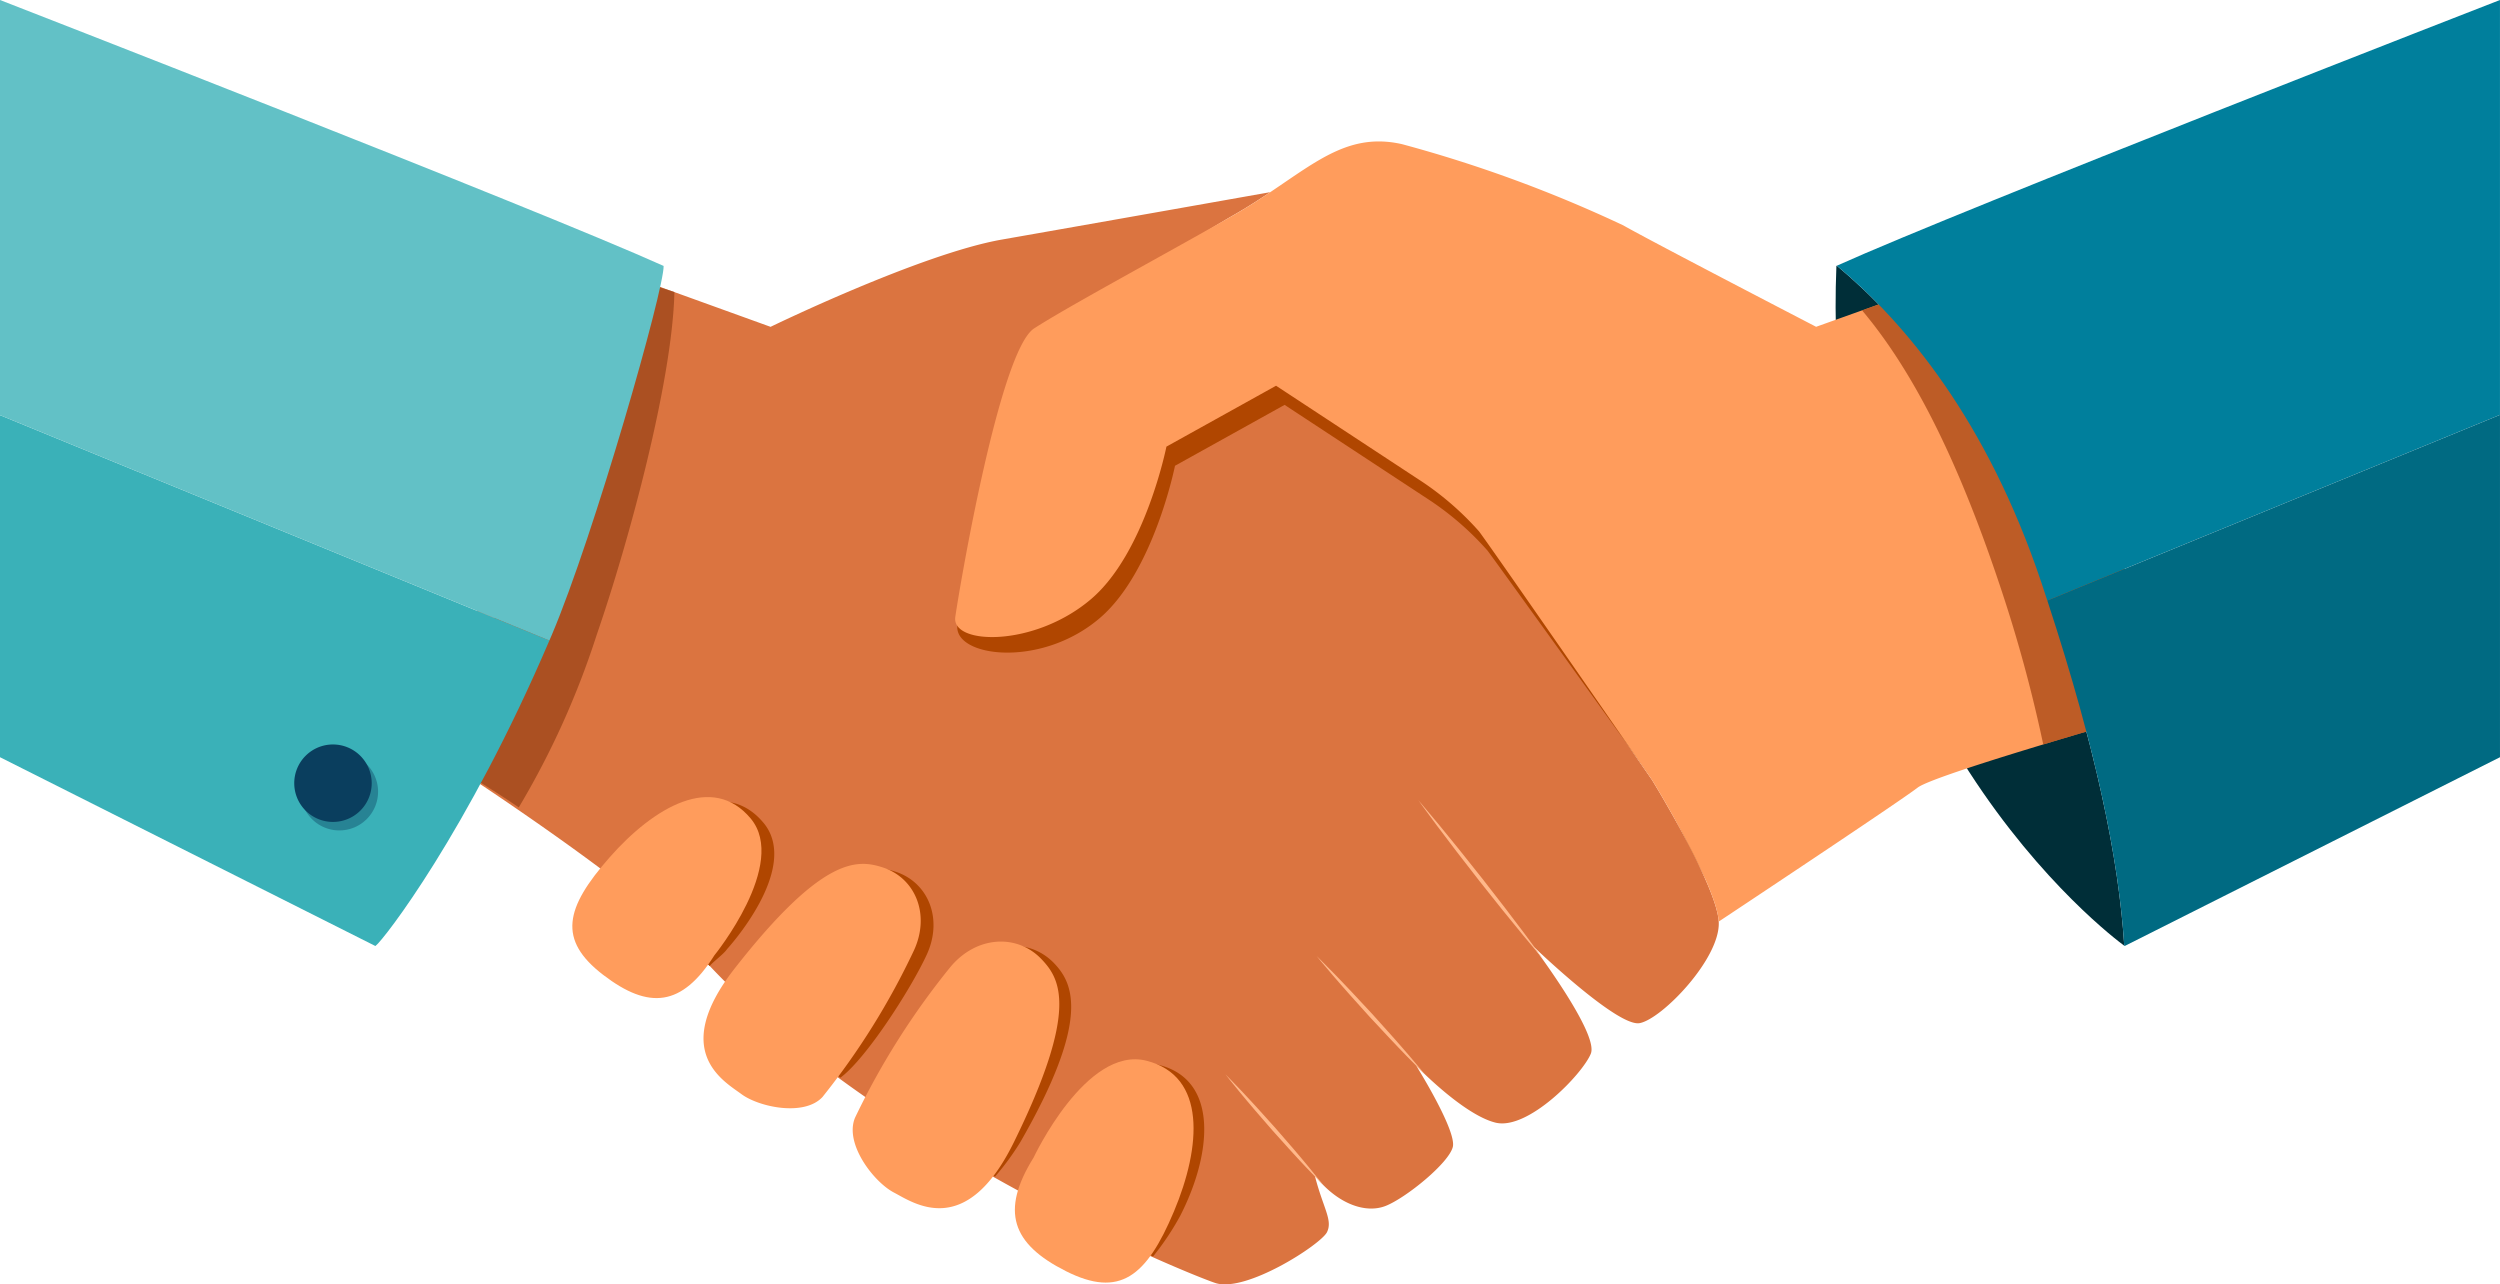 <?xml version="1.0" encoding="UTF-8"?>
<svg xmlns="http://www.w3.org/2000/svg" xmlns:xlink="http://www.w3.org/1999/xlink" width="186.859" height="95.998" viewBox="0 0 186.859 95.998">
  <defs>
    <clipPath id="a">
      <rect width="186.859" height="95.998" fill="none"></rect>
    </clipPath>
    <clipPath id="c">
      <rect width="23.267" height="36.374" fill="none"></rect>
    </clipPath>
    <clipPath id="d">
      <rect width="18.059" height="40.323" fill="none"></rect>
    </clipPath>
    <clipPath id="e">
      <rect width="5.79" height="5.79" fill="none"></rect>
    </clipPath>
  </defs>
  <g clip-path="url(#a)">
    <g clip-path="url(#a)">
      <path d="M244.663,35.406l-.033.015c-1.339,33.748,20.627,50.159,21.515,50.809-.4-6.35-2.065-14.839-6.19-27.138-4.076-12.153-10.183-19.434-15.292-23.685" transform="translate(-107.371 -15.544)" fill="#002e38"></path>
      <path d="M149.888,69.506s-11.532-16.69-12.9-18.536a21.979,21.979,0,0,0-4.552-3.92l-10.621-6.98s-18.912-2.108-16.333-3.777,7.835-5.934,13.146-8.968c1-.573,1.908-1.157,2.749-1.721,0,0-13.978,2.479-20.047,3.541s-17.3,6.525-17.3,6.525L73.112,31.725l-2.124-.455L60.214,68.141l1.366,1.213S74.78,78,78.27,82.1c12.594,14.414,36.719,24.277,39,25.036s7.89-2.883,8.346-3.793-.3-1.821-.91-4.248c1.669,2.124,3.793,2.883,5.31,2.276s4.7-3.186,5.007-4.4-2.731-6.069-2.731-6.069,3.49,3.641,5.918,4.248,6.525-3.642,7.131-5.159-4.331-8.043-4.331-8.043,6.3,6.07,7.973,5.767,6.069-4.855,5.917-7.586-5.007-10.622-5.007-10.622" transform="translate(-26.435 -11.241)" fill="#db7440"></path>
      <path d="M130.063,127.332c-1.823-1.911-4.874-1.759-6.828.614a63,63,0,0,0-6.463,9.835c3.221,2.2,5.774,3.771,8.865,5.489a19.77,19.77,0,0,0,1.885-2.569c5.31-9.224,3.941-11.9,2.541-13.369" transform="translate(-51.265 -55.325)" fill="#b04600"></path>
      <path d="M109.943,115.932c-1.869-.6-4.458-.886-11.059,7.551-.348.446-.647.869-.908,1.274a64.993,64.993,0,0,0,7.851,6.572c1.887-1.373,5.252-6.589,6.452-9.189,1.245-2.7.1-5.423-2.336-6.207" transform="translate(-43.013 -50.78)" fill="#b04600"></path>
      <path d="M146.914,141.81c-4.5-1.139-8.43,7.234-8.43,7.234a10.062,10.062,0,0,0-1.2,2.564c3.879,2.078,6.64,3.394,9.175,4.51a20.133,20.133,0,0,0,2.026-3.033c2.351-4.583,2.927-10.136-1.575-11.276" transform="translate(-60.272 -62.21)" fill="#b04600"></path>
      <path d="M92.811,108.37c-2.846-3.4-7.213-.869-10.542,2.91-.3.346-.578.677-.836,1a45.415,45.415,0,0,1,6.313,5.454c.539.618.464.749,1.043,1.349.222-.289,1.079-.916,1.3-1.264,0,0,5.569-6.051,2.722-9.45" transform="translate(-35.75 -46.876)" fill="#b04600"></path>
      <path d="M198.664,64.654a62.554,62.554,0,0,1,18.148-7.2L206.785,30.1,192.37,35.255s-12.29-6.373-14.414-7.586a99.547,99.547,0,0,0-16.538-6.07c-3.815-.861-6.234,1.172-9.845,3.59-.84.563-1.745,1.147-2.748,1.721-5.311,3.035-12.317,6.793-14.9,8.462s-6.7,18.977-6.369,21.086,6.413,2.753,10.645-.872c4.031-3.451,5.614-11.378,5.614-11.378l8.193-4.552,10.621,6.98a21.979,21.979,0,0,1,4.552,3.92c1.365,1.846,12.9,17.9,12.9,17.9s1.907,3.576,3.369,6.563c4.133-4.6,9.83-7.279,15.214-10.362" transform="translate(-55.992 -9.394)" fill="#b04600"></path>
      <path d="M206.032,27.544,191.617,32.7S179.327,26.33,177.2,25.117a99.482,99.482,0,0,0-16.538-6.069c-3.815-.862-6.233,1.171-9.845,3.59-.84.563-1.746,1.147-2.749,1.721-5.311,3.035-12.317,6.793-14.9,8.462s-5.589,19.441-5.892,21.565,5.935,2.276,10.167-1.349c4.032-3.453,5.614-11.38,5.614-11.38l8.194-4.552,10.621,6.98A21.964,21.964,0,0,1,166.43,48c1.366,1.846,12.9,18.536,12.9,18.536s4.856,7.89,5.007,10.621c0,0,13.5-8.952,14.869-10.014s19.118-6.069,19.118-6.069Z" transform="translate(-55.874 -8.274)" fill="#ff9c5c"></path>
      <path d="M188.961,106.6s.618.72,1.526,1.815l1.534,1.884,1.735,2.179,1.706,2.2c.537.709,1.038,1.37,1.468,1.937.849,1.143,1.4,1.914,1.4,1.914s-.618-.72-1.526-1.816l-1.534-1.884-1.735-2.179-1.706-2.2-1.467-1.937c-.849-1.142-1.4-1.912-1.4-1.912" transform="translate(-82.957 -46.799)" fill="#ffb88a"></path>
      <path d="M175.438,127.394s.537.522,1.321,1.327c.387.406.848.872,1.325,1.386l1.5,1.609,1.469,1.634c.47.521.892,1.022,1.262,1.443.733.851,1.2,1.433,1.2,1.433s-.539-.522-1.321-1.327c-.387-.406-.849-.871-1.325-1.386l-1.5-1.609L177.9,130.27c-.469-.521-.892-1.021-1.263-1.443-.732-.851-1.2-1.433-1.2-1.433" transform="translate(-77.02 -55.928)" fill="#ffb88a"></path>
      <path d="M163.266,143.137s.489.486,1.2,1.237c.35.379.768.813,1.2,1.294l1.352,1.5,1.324,1.527c.424.486.8.955,1.135,1.35.657.8,1.079,1.342,1.079,1.342s-.489-.486-1.2-1.237c-.351-.379-.769-.813-1.2-1.294l-1.351-1.5-1.324-1.528c-.423-.487-.8-.955-1.135-1.35-.657-.8-1.079-1.341-1.079-1.341" transform="translate(-71.677 -62.84)" fill="#ffb88a"></path>
      <g transform="translate(139.181 19.27)" opacity="0.7">
        <g clip-path="url(#c)">
          <path d="M259.079,34.351,248.1,38.28c3.724,4.424,7.061,10.913,10.226,20.348a106.327,106.327,0,0,1,3.315,12.1c4.842-1.463,9.726-2.841,9.726-2.841Z" transform="translate(-248.102 -34.351)" fill="#a14210"></path>
        </g>
      </g>
      <g transform="translate(32.347 20.029)" opacity="0.6">
        <g clip-path="url(#d)">
          <path d="M75.72,37.5,70.559,35.84,68.435,35.7,57.661,72.574l1.367.26s2.851,1.669,5.06,3.191A62.408,62.408,0,0,0,69.9,63.167c2.466-7.144,5.674-19.085,5.822-25.662" transform="translate(-57.661 -35.704)" fill="#8a390e"></path>
        </g>
      </g>
      <path d="M0,55.316V80.881L28.054,94.992l.031-.022c.58-.425,6.84-8.469,12.978-22.809Z" transform="translate(0 -24.285)" fill="#3ab1b8"></path>
      <path d="M41.228,47.493c3.2-7.536,8.431-25.931,8.373-27.616l-.034-.015C40.1,15.593,0,0,0,0V31.032L41.063,47.876c.055-.128.11-.254.165-.384" fill="#62c1c6"></path>
      <path d="M294.3,0s-40.1,15.593-49.567,19.862c5.109,4.251,11.216,11.532,15.292,23.685.153.456.3.9.441,1.34L294.3,31.008Z" transform="translate(-107.443)" fill="#007f9c"></path>
      <path d="M272.781,69.153c3.8,11.575,5.361,19.684,5.748,25.8l.031.022,28.054-14.112V55.274Z" transform="translate(-119.756 -24.266)" fill="#006a82"></path>
      <g transform="translate(22.47 56.279)" opacity="0.4">
        <g clip-path="url(#e)">
          <path d="M45.845,103.218a2.895,2.895,0,1,1-2.9-2.895,2.9,2.9,0,0,1,2.9,2.895" transform="translate(-40.056 -100.323)" fill="#0a3e5e"></path>
        </g>
      </g>
      <path d="M44.994,102.085a2.895,2.895,0,1,1-2.9-2.895,2.9,2.9,0,0,1,2.9,2.895" transform="translate(-17.211 -43.546)" fill="#0a3e5e"></path>
      <path d="M113.776,138.639a56.711,56.711,0,0,1,7.117-11.259c1.954-2.372,5.005-2.526,6.828-.614,1.4,1.469,2.826,3.752-2.063,13.687-3.6,7.324-7.475,4.537-8.968,3.756s-3.7-3.624-2.913-5.569" transform="translate(-49.878 -55.076)" fill="#ff9c5c"></path>
      <path d="M102.642,132.507a54.871,54.871,0,0,0,6.82-10.935c1.245-2.7.1-5.424-2.336-6.208-1.868-.6-4.458-.886-11.059,7.551-4.866,6.22-.812,8.421.5,9.394s4.711,1.7,6.077.2" transform="translate(-41.152 -50.532)" fill="#ff9c5c"></path>
      <path d="M136.621,148.478s3.925-8.374,8.43-7.234,4.1,6.412,2.053,11.275-4.041,6.486-8.076,4.451-4.91-4.477-2.407-8.492" transform="translate(-59.363 -61.962)" fill="#ff9c5c"></path>
      <path d="M86.861,118.048S92.43,111.2,89.584,107.8s-7.213-.869-10.542,2.91-3.9,6.162-.476,8.786,5.882,2.364,8.3-1.451" transform="translate(-33.478 -46.627)" fill="#ff9c5c"></path>
    </g>
  </g>
</svg>
